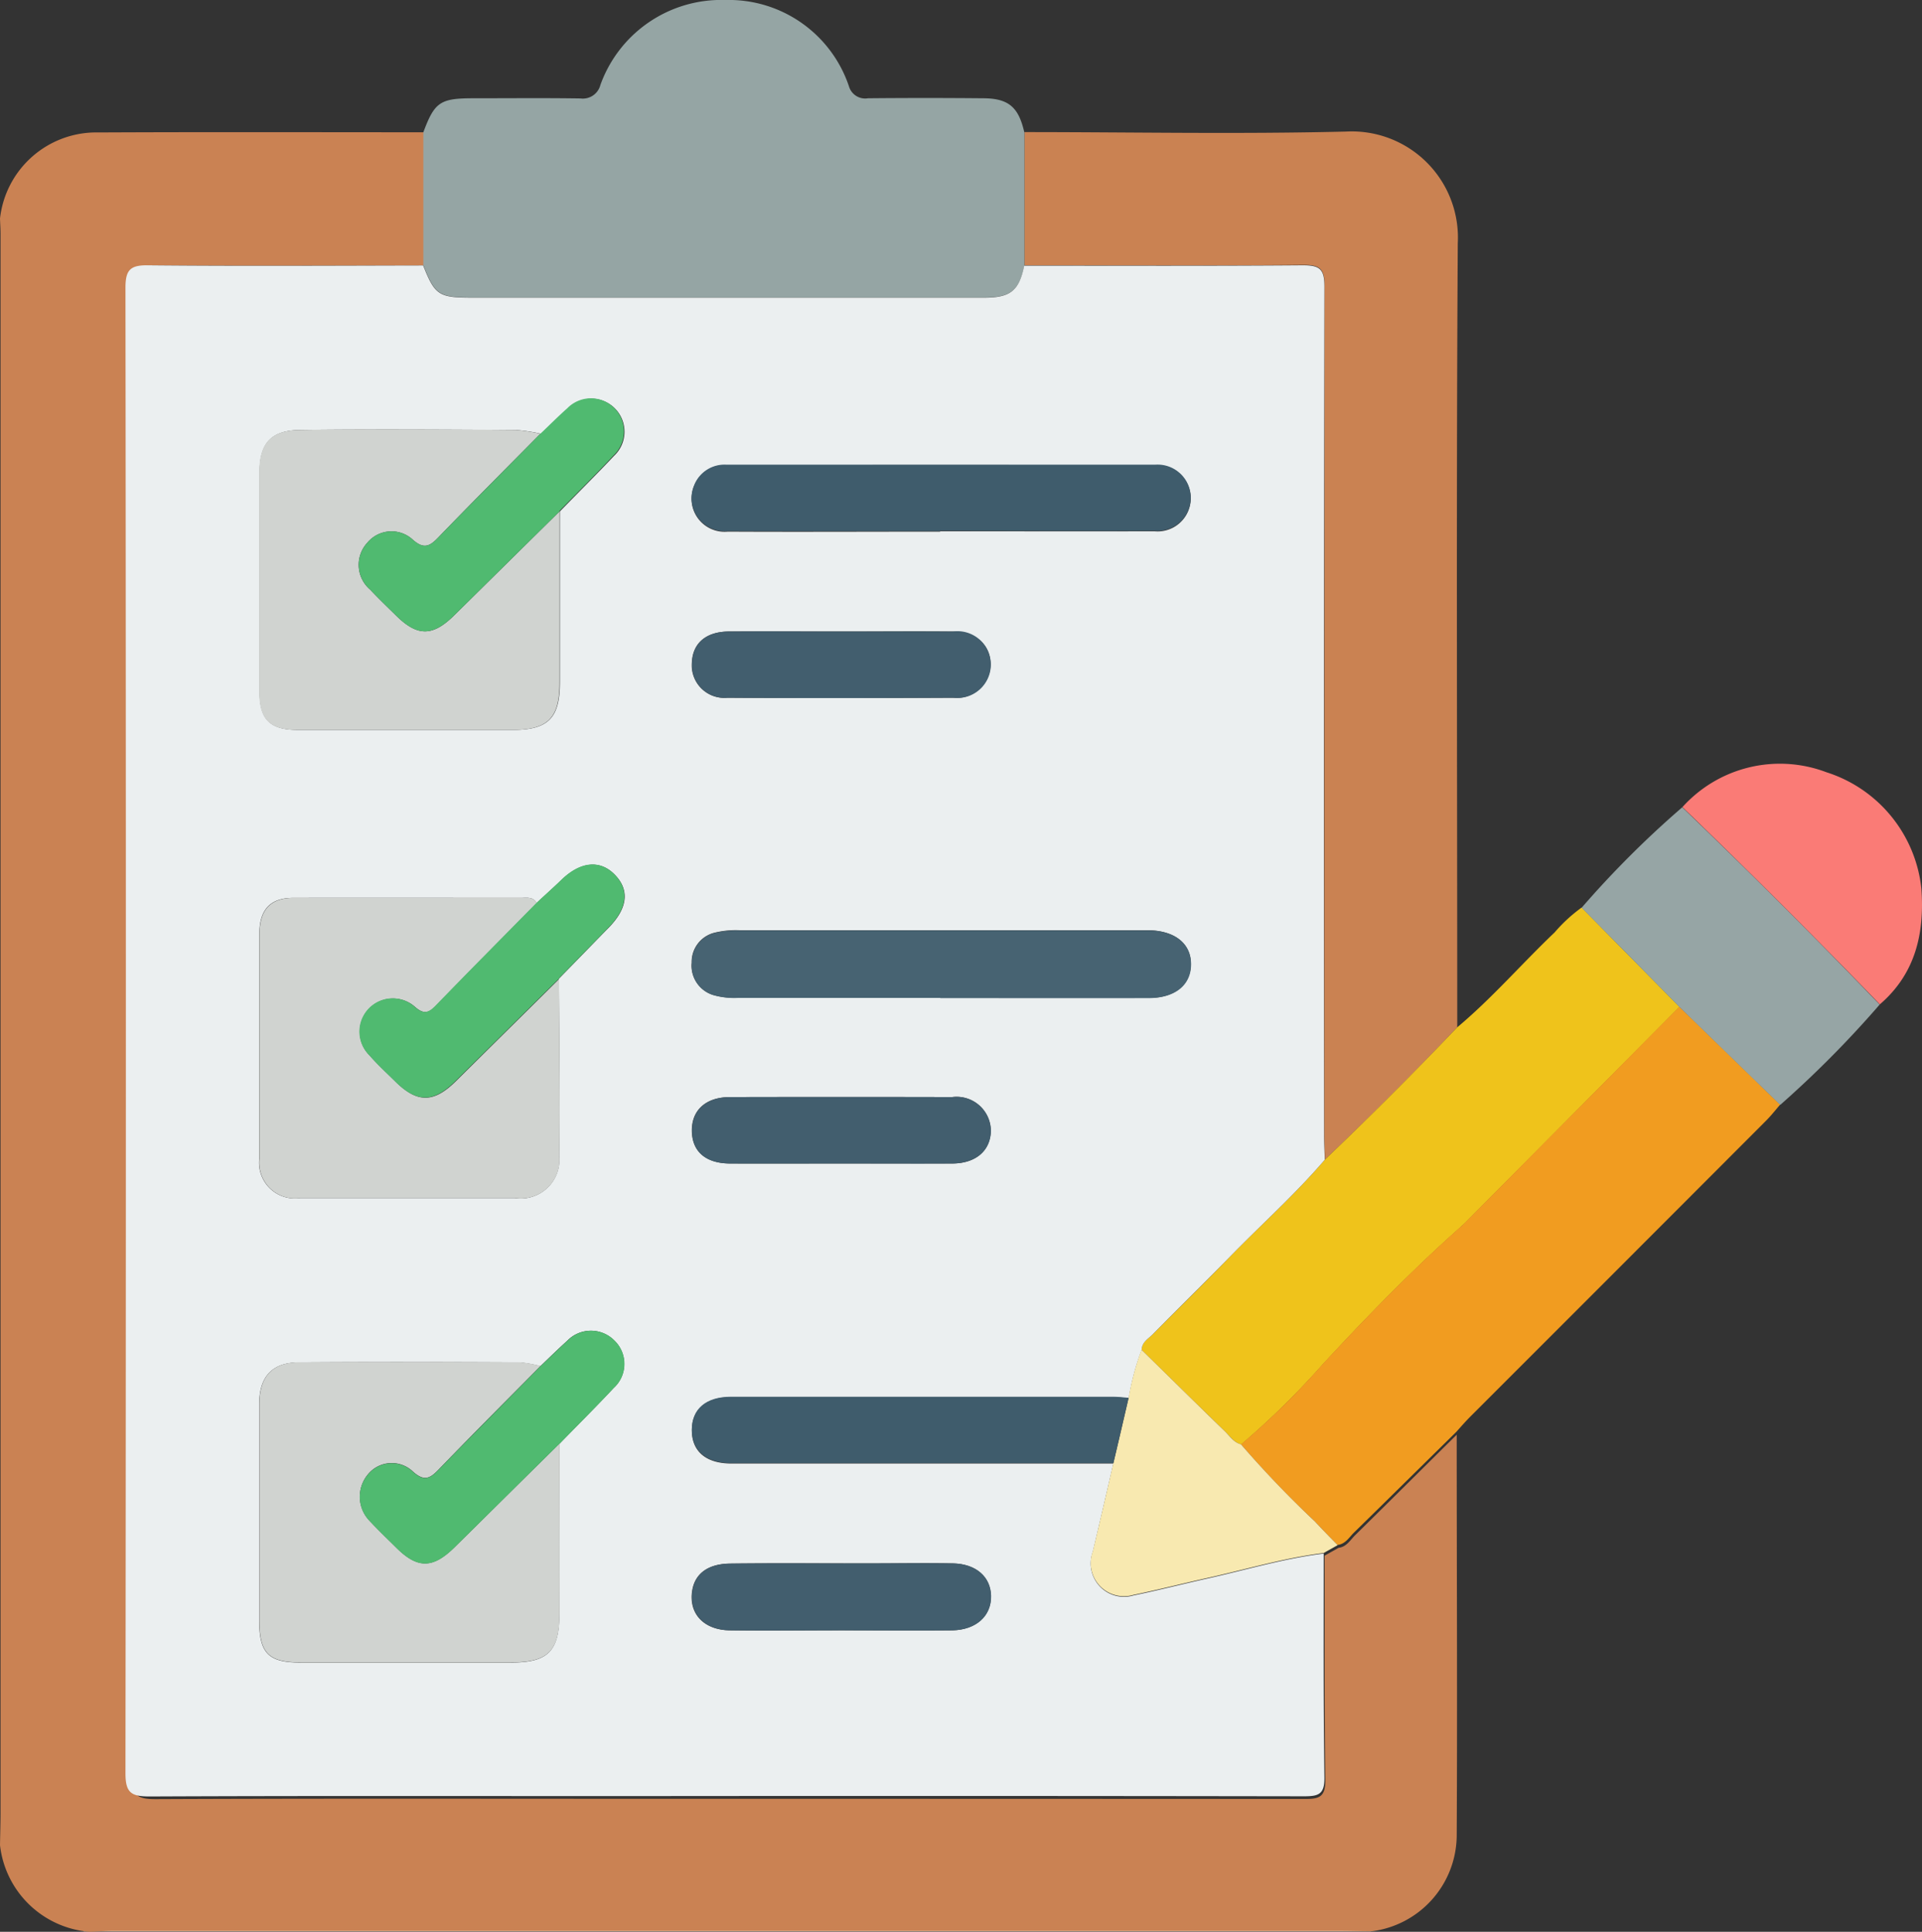 <svg xmlns="http://www.w3.org/2000/svg" width="107.374" height="107.92" viewBox="0 0 107.374 107.92">
  <rect x="0" y="0" width="107.374" height="107.92" fill="#333333" stroke="none"/>
  <g id="Assesing_an_incident" data-name="Assesing an incident" transform="translate(0 0)">
    <path id="Path_34" data-name="Path 34" d="M76.61,107.71a.615.615,0,0,0-.02.19H4.68a.415.415,0,0,1-.03-.16c.43-.02.87-.05,1.3-.05H74.76c.62,0,1.23.01,1.85.02Z" fill="#e6c4ae"/>
    <path id="Path_35" data-name="Path 35" d="M4.99,107.92A5.469,5.469,0,0,1,0,103.08c.01-.62.03-1.23.03-1.85V13.08c0-.29-.02-.58-.03-.87A5.411,5.411,0,0,1,5.51,7.4c6.13-.03,12.27-.01,18.4-.01v7.44c-5.1,0-10.19.03-15.29-.01-.98,0-1.26.23-1.26,1.25q.045,41.58,0,83.15c0,1.11.35,1.29,1.34,1.29,8.86-.04,17.71-.02,26.57-.02q18.81,0,37.63.01c.77,0,1.15-.09,1.14-1.04-.06-4.18-.03-8.37-.04-12.55.26-.15.52-.29.78-.44.44-.05.65-.43.92-.7,1.9-1.87,3.79-3.75,5.68-5.62,0,7.49.04,14.98,0,22.46a5.433,5.433,0,0,1-4.73,5.28c-.61,0-1.23-.02-1.84-.02H6.3c-.43,0-.86.04-1.3.05Z" fill="#ca8253"/>
    <path id="Path_36" data-name="Path 36" d="M57.23,7.38c5.99,0,11.99.12,17.98-.03a5.93,5.93,0,0,1,6.23,6.24c-.09,14.6-.03,29.2-.03,43.8q-3.6,3.795-7.39,7.39c-.01-.47-.04-.94-.04-1.41q0-23.685.02-47.37c0-.97-.24-1.21-1.2-1.2-5.19.05-10.38.02-15.57.02V7.37Z" fill="#ca8252"/>
    <path id="Path_37" data-name="Path 37" d="M57.23,7.38v7.45c-.29,1.4-.76,1.79-2.24,1.79H26.39c-1.87,0-2.08-.14-2.74-1.8V7.39c.63-1.69.94-1.9,2.8-1.9,1.99,0,3.99-.02,5.98.01a1.011,1.011,0,0,0,1.11-.75A7.173,7.173,0,0,1,40.52,0a7.079,7.079,0,0,1,6.91,4.83.942.942,0,0,0,1.06.66q3.21-.03,6.41,0c1.43,0,2,.48,2.32,1.89Z" fill="#95a5a4"/>
    <path id="Path_38" data-name="Path 38" d="M74.01,64.79q3.78-3.6,7.39-7.39c1.95-1.63,3.61-3.56,5.45-5.31a8.656,8.656,0,0,1,1.51-1.39q2.73,2.775,5.47,5.55L81.82,68.35c-.08.08-.16.14-.24.22-2.7,2.4-5.22,4.99-7.68,7.65a45.924,45.924,0,0,1-4.56,4.48c-.41-.12-.63-.47-.91-.74Q66.1,77.7,63.78,75.41c0-.43.36-.61.61-.86,1.43-1.44,2.88-2.86,4.3-4.32C70.46,68.41,72.36,66.72,74.01,64.79Z" fill="#efc31b"/>
    <path id="Path_39" data-name="Path 39" d="M69.33,80.69a43.84,43.84,0,0,0,4.56-4.48c2.46-2.65,4.97-5.24,7.68-7.65a2.5,2.5,0,0,0,.24-.22l12.01-12.1c1.88,1.82,3.76,3.65,5.63,5.47-.26.3-.5.61-.78.89q-8.25,8.265-16.51,16.52c-.28.28-.54.58-.81.88-1.9,1.87-3.8,3.75-5.7,5.61-.28.27-.48.65-.93.7-.43-.44-.86-.88-1.28-1.33a55.7,55.7,0,0,1-4.12-4.3Z" fill="#f19c20"/>
    <path id="Path_40" data-name="Path 40" d="M99.46,61.73c-1.88-1.82-3.76-3.65-5.63-5.47q-2.73-2.775-5.47-5.55a55.118,55.118,0,0,1,5.62-5.61q5.625,5.4,11.03,11.02a58.885,58.885,0,0,1-5.56,5.61Z" fill="#96a5a5"/>
    <path id="Path_41" data-name="Path 41" d="M105.02,56.11Q99.6,50.5,93.99,45.09a7.329,7.329,0,0,1,8.04-1.95,7.67,7.67,0,0,1,5.31,6.51c.18,2.49-.33,4.74-2.31,6.45Z" fill="#fa7b76"/>
    <path id="Path_42" data-name="Path 42" d="M74.01,64.79c-1.65,1.93-3.55,3.62-5.32,5.44-1.42,1.45-2.87,2.87-4.3,4.32-.25.25-.6.43-.61.86a13.968,13.968,0,0,0-.72,2.7c-.29-.02-.58-.06-.87-.06H40.84c-1.4,0-2.19.69-2.19,1.86s.79,1.85,2.2,1.85H62.2c-.38,1.65-.76,3.29-1.15,4.94a1.86,1.86,0,0,0,2.27,2.43c1.41-.29,2.8-.65,4.2-.96,2.14-.48,4.24-1.11,6.43-1.38,0,4.18-.02,8.35.04,12.53.01.95-.37,1.03-1.15,1.03q-18.9-.03-37.79-.01c-8.9,0-17.79-.02-26.69.02-1,0-1.35-.18-1.35-1.28q.045-41.5,0-83.01c0-1.01.28-1.26,1.27-1.25,5.12.05,10.24.02,15.36.01.66,1.66.87,1.8,2.74,1.8h28.6c1.48,0,1.95-.39,2.24-1.79,5.19,0,10.38.02,15.57-.02.96,0,1.2.23,1.2,1.2q-.045,23.685-.02,47.37c0,.47.03.94.04,1.41ZM31.23,54.67c.93-.95,1.86-1.91,2.79-2.86,1.05-1.08,1.16-2.09.33-2.94-.81-.84-1.9-.74-2.95.26-.47.45-.95.88-1.42,1.32-.2-.37-.55-.29-.87-.29-4.25,0-8.49-.01-12.74,0-1.27,0-1.88.66-1.88,2V64.68a2,2,0,0,0,2.29,2.25H28.75a2.164,2.164,0,0,0,2.49-2.35c.04-3.3,0-6.6-.02-9.91ZM30.21,24.23a9.329,9.329,0,0,0-1.39-.21c-4.03-.02-8.05-.05-12.07,0-1.65.03-2.25.78-2.25,2.4V38.61c0,1.59.57,2.16,2.15,2.17H28.62c2,0,2.65-.65,2.66-2.64V28.57c1.01-1.04,2.04-2.06,3.03-3.11a1.846,1.846,0,1,0-2.59-2.63c-.51.45-1,.94-1.5,1.42Zm1.05,56.42c1.01-1.04,2.04-2.06,3.03-3.12a1.811,1.811,0,0,0,.04-2.63,1.838,1.838,0,0,0-2.64,0c-.51.46-1,.94-1.5,1.42a6.849,6.849,0,0,0-1.17-.21c-4.1-.02-8.21-.03-12.31,0-1.51,0-2.23.8-2.23,2.33V90.53c0,1.82.51,2.35,2.3,2.35H28.55c2.06,0,2.7-.63,2.7-2.74V80.66Zm21.26-24.9H64.18c1.45,0,2.33-.73,2.35-1.87s-.87-1.87-2.31-1.91H41.34a5.008,5.008,0,0,0-1.4.13,1.678,1.678,0,0,0-1.3,1.68A1.712,1.712,0,0,0,39.9,55.6a4.261,4.261,0,0,0,1.29.14H52.52Zm0-26.07c3.99,0,7.98.01,11.97,0a1.852,1.852,0,1,0,.04-3.69q-11.97-.015-23.94,0a1.811,1.811,0,0,0-1.81,1.15,1.847,1.847,0,0,0,1.88,2.56c3.95.02,7.91,0,11.86,0Zm-5.54,61.4c2.07,0,4.14.02,6.2,0,1.34-.02,2.2-.8,2.18-1.92-.02-1.07-.84-1.8-2.15-1.82-1.56-.03-3.12,0-4.68,0-2.58,0-5.15-.02-7.73.01-1.28.01-2.01.59-2.14,1.57-.17,1.25.67,2.14,2.11,2.16,2.07.03,4.14,0,6.2,0Zm.04-55.8c-2.1,0-4.21-.01-6.31,0-1.28.01-2.02.66-2.06,1.75a1.818,1.818,0,0,0,1.99,1.95c4.21.03,8.42.02,12.62,0a1.888,1.888,0,0,0,2.08-1.89c-.02-1.09-.83-1.8-2.13-1.81-2.07-.02-4.14,0-6.2,0ZM46.99,65h6.2c1.31,0,2.12-.7,2.16-1.79a1.91,1.91,0,0,0-2.16-1.92q-6.21-.015-12.41,0c-1.37,0-2.16.75-2.13,1.92.03,1.13.78,1.78,2.13,1.79,2.07.01,4.14,0,6.2,0Z" fill="#ebeff0"/>
    <path id="Path_43" data-name="Path 43" d="M63.05,78.1a14.942,14.942,0,0,1,.72-2.7c1.55,1.52,3.09,3.04,4.65,4.55.28.27.5.63.91.74a57.658,57.658,0,0,0,4.12,4.3c.42.45.85.89,1.28,1.33-.26.15-.52.29-.78.44-2.18.27-4.29.9-6.43,1.38-1.4.31-2.8.67-4.2.96a1.858,1.858,0,0,1-2.27-2.43q.585-2.46,1.15-4.94c.29-1.21.57-2.43.85-3.64Z" fill="#f8e9b0"/>
    <path id="Path_44" data-name="Path 44" d="M31.26,80.65c0,3.16.01,6.32,0,9.48,0,2.11-.64,2.74-2.7,2.74H16.79c-1.79,0-2.3-.52-2.3-2.35V78.43c0-1.53.72-2.32,2.23-2.33,4.1-.03,8.21-.02,12.31,0a6.849,6.849,0,0,1,1.17.21c-1.91,1.93-3.83,3.85-5.71,5.8-.48.5-.8.65-1.41.11a1.715,1.715,0,0,0-2.52.14,1.939,1.939,0,0,0,.06,2.57c.49.53,1.02,1.03,1.53,1.54,1.18,1.17,2.03,1.16,3.24-.03,1.96-1.93,3.91-3.87,5.87-5.8Z" fill="#d0d3d0"/>
    <path id="Path_45" data-name="Path 45" d="M31.26,28.57v9.57c0,1.99-.66,2.64-2.66,2.64H16.63c-1.58,0-2.15-.58-2.15-2.17V26.42c0-1.62.61-2.38,2.25-2.4,4.02-.06,8.05-.03,12.07,0a9.739,9.739,0,0,1,1.39.21c-1.91,1.93-3.83,3.85-5.72,5.81-.48.5-.81.64-1.41.11a1.75,1.75,0,0,0-2.53.16,1.818,1.818,0,0,0,.15,2.63c.47.5.97.98,1.46,1.46,1.19,1.17,2.04,1.16,3.24-.03,1.96-1.93,3.92-3.87,5.88-5.8Z" fill="#d0d3d0"/>
    <path id="Path_46" data-name="Path 46" d="M31.23,54.67c.01,3.3.06,6.6.02,9.91a2.164,2.164,0,0,1-2.49,2.35H16.79a2,2,0,0,1-2.29-2.25V52.16c0-1.33.61-1.99,1.88-2,4.25-.01,8.49,0,12.74,0,.32,0,.67-.08.87.29-1.85,1.88-3.72,3.76-5.55,5.65-.43.45-.71.65-1.29.12a1.856,1.856,0,0,0-2.5,2.74c.45.52.96.98,1.45,1.47,1.22,1.2,2.13,1.19,3.36-.02l5.79-5.73Z" fill="#d0d3d0"/>
    <path id="Path_47" data-name="Path 47" d="M52.53,55.75H41.2a4.261,4.261,0,0,1-1.29-.14,1.705,1.705,0,0,1-1.26-1.82,1.678,1.678,0,0,1,1.3-1.68,5.412,5.412,0,0,1,1.4-.13H64.23c1.44.03,2.32.76,2.31,1.91s-.89,1.86-2.35,1.87c-3.89.01-7.77,0-11.66,0Z" fill="#476372"/>
    <path id="Path_48" data-name="Path 48" d="M52.52,29.67c-3.95,0-7.91.01-11.86,0a1.849,1.849,0,0,1-1.88-2.56,1.82,1.82,0,0,1,1.81-1.15H64.53a1.852,1.852,0,1,1-.04,3.69c-3.99.02-7.98,0-11.97,0Z" fill="#3f5c6c"/>
    <path id="Path_49" data-name="Path 49" d="M63.05,78.1c-.28,1.21-.57,2.43-.85,3.64H40.85c-1.4,0-2.19-.68-2.2-1.85s.78-1.86,2.19-1.86H62.19c.29,0,.58.04.87.06Z" fill="#3f5c6c"/>
    <path id="Path_50" data-name="Path 50" d="M31.23,54.67,25.44,60.4c-1.23,1.21-2.14,1.22-3.36.02-.49-.48-1-.95-1.45-1.47a1.856,1.856,0,0,1,2.5-2.74c.59.54.86.33,1.29-.12,1.84-1.9,3.7-3.77,5.55-5.65.47-.44.96-.87,1.42-1.32,1.05-1,2.13-1.1,2.95-.26s.72,1.87-.33,2.94c-.93.96-1.86,1.91-2.79,2.86Z" fill="#50ba70"/>
    <path id="Path_51" data-name="Path 51" d="M31.26,28.57c-1.96,1.93-3.92,3.87-5.88,5.8-1.21,1.19-2.06,1.2-3.24.03-.49-.48-.99-.96-1.46-1.46a1.826,1.826,0,0,1-.15-2.63,1.75,1.75,0,0,1,2.53-.16c.61.53.93.39,1.41-.11,1.89-1.95,3.81-3.87,5.72-5.81.5-.47.98-.96,1.5-1.42a1.846,1.846,0,1,1,2.59,2.63c-.99,1.06-2.02,2.08-3.03,3.11Z" fill="#50ba70"/>
    <path id="Path_52" data-name="Path 52" d="M31.26,80.65c-1.96,1.93-3.91,3.87-5.87,5.8-1.21,1.19-2.06,1.2-3.24.03-.52-.51-1.04-1.01-1.53-1.54a1.928,1.928,0,0,1-.06-2.57,1.715,1.715,0,0,1,2.52-.14c.6.54.93.39,1.41-.11,1.89-1.95,3.81-3.87,5.71-5.8.5-.47.99-.96,1.5-1.42a1.838,1.838,0,0,1,2.64,0,1.811,1.811,0,0,1-.04,2.63c-.99,1.06-2.02,2.08-3.03,3.12Z" fill="#50ba70"/>
    <path id="Path_53" data-name="Path 53" d="M46.98,91.08c-2.07,0-4.14.02-6.2,0-1.44-.02-2.27-.91-2.11-2.16.13-.98.86-1.56,2.14-1.57,2.58-.03,5.15,0,7.73-.01,1.56,0,3.12-.02,4.68,0,1.31.02,2.13.75,2.15,1.82.02,1.12-.83,1.9-2.18,1.92-2.07.02-4.14,0-6.2,0Z" fill="#425e6e"/>
    <path id="Path_54" data-name="Path 54" d="M47.02,35.28c2.07,0,4.14-.01,6.2,0a1.866,1.866,0,1,1,.05,3.7c-4.21.02-8.42.03-12.62,0a1.823,1.823,0,0,1-1.99-1.95c.04-1.09.77-1.74,2.06-1.75,2.1-.02,4.21,0,6.31,0Z" fill="#425e6e"/>
    <path id="Path_55" data-name="Path 55" d="M46.99,65h-6.2c-1.35,0-2.11-.65-2.13-1.79-.03-1.17.77-1.92,2.13-1.92q6.21-.015,12.41,0a1.915,1.915,0,0,1,2.16,1.92c-.04,1.09-.85,1.78-2.16,1.79-2.07.01-4.14,0-6.2,0Z" fill="#425e6e"/>
  </g>
</svg>
